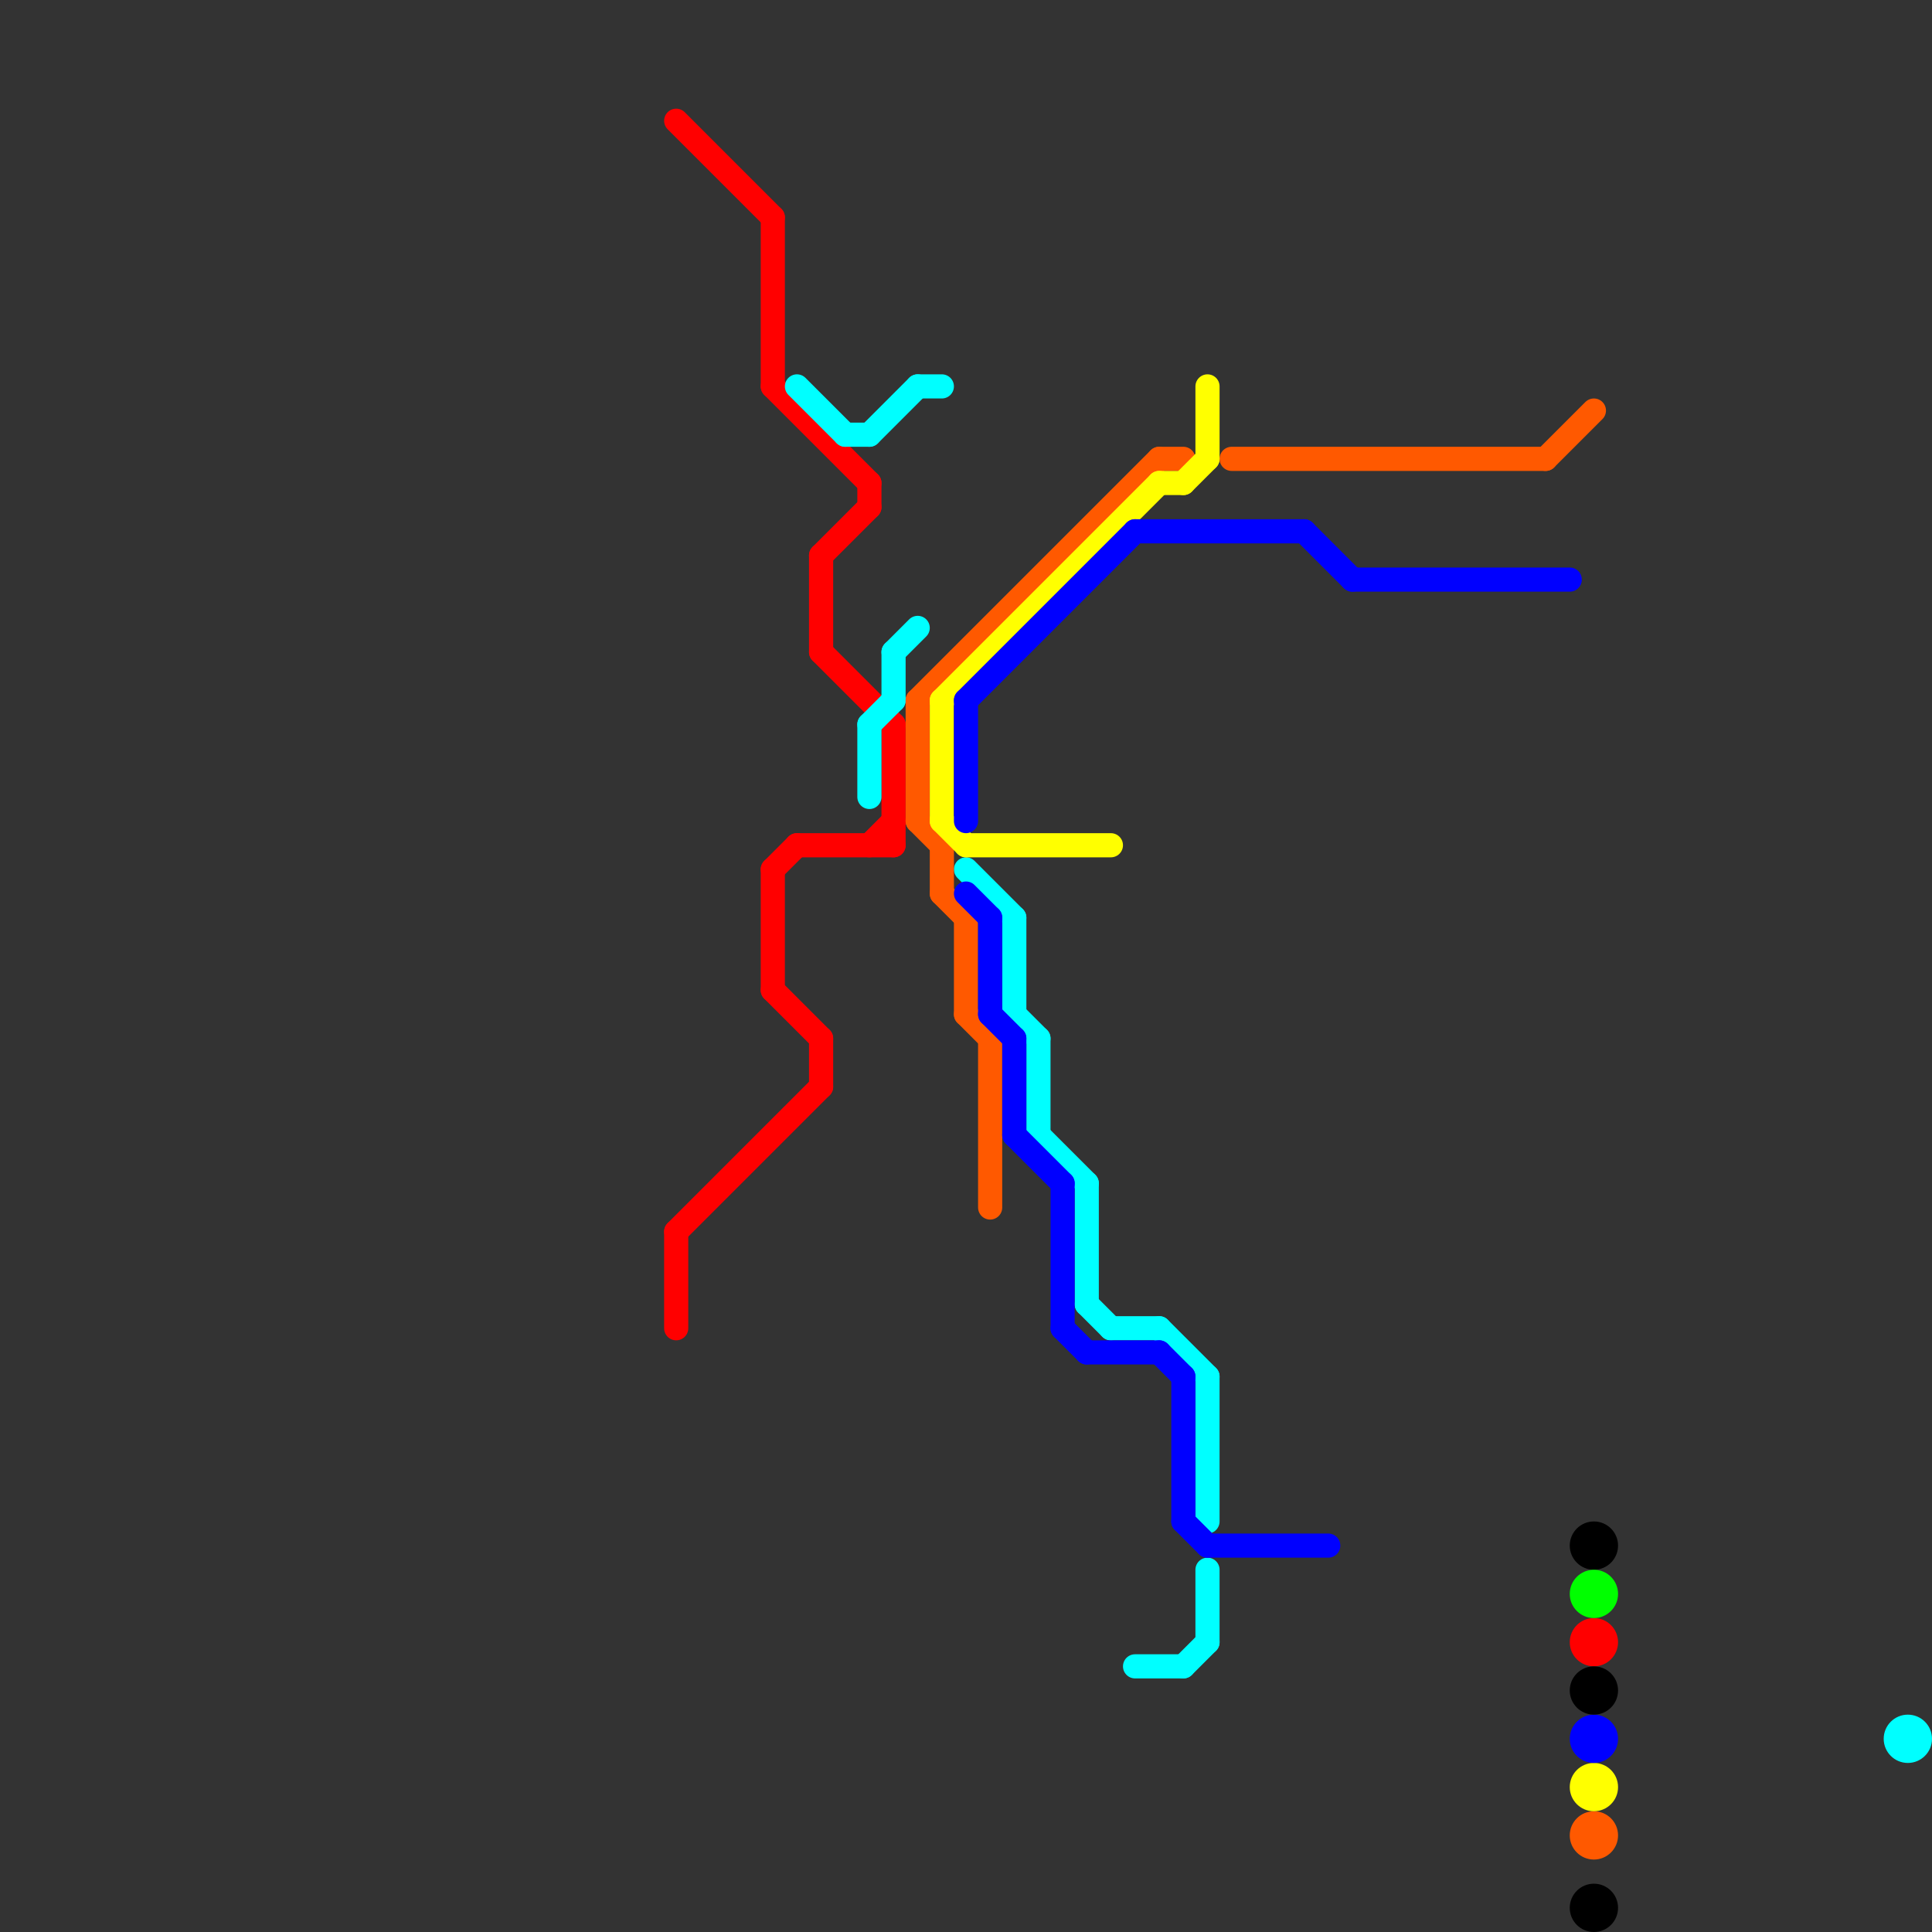 
<svg version="1.1" xmlns="http://www.w3.org/2000/svg" viewBox="0 0 80 80">
<rect x="0" y="0" width="80" height="80" fill="#333333" stroke="none"/>
<style>text { font: 1px Helvetica; font-weight: 600; white-space: pre; dominant-baseline: central; } line { stroke-width: 1; fill: none; stroke-linecap: round; stroke-linejoin: round; } .c0 { stroke: #ff0000 } .c1 { stroke: #00ffff } .c2 { stroke: #ff5900 } .c3 { stroke: #ffff00 } .c4 { stroke: #0000ff } .c5 { stroke: #000000 } .c6 { stroke: #00ff00 }</style><defs><g id="wm-xf"><circle r="1.2" fill="#000"/><circle r="0.9" fill="#fff"/><circle r="0.6" fill="#000"/><circle r="0.3" fill="#fff"/></g><g id="wm"><circle r="0.6" fill="#000"/><circle r="0.3" fill="#fff"/></g></defs><line class="c0" x1="34" y1="23" x2="36" y2="21"/><line class="c0" x1="34" y1="43" x2="34" y2="45"/><line class="c0" x1="28" y1="51" x2="28" y2="55"/><line class="c0" x1="32" y1="36" x2="32" y2="41"/><line class="c0" x1="34" y1="23" x2="34" y2="27"/><line class="c0" x1="37" y1="30" x2="37" y2="35"/><line class="c0" x1="32" y1="36" x2="33" y2="35"/><line class="c0" x1="36" y1="35" x2="37" y2="34"/><line class="c0" x1="28" y1="5" x2="32" y2="9"/><line class="c0" x1="32" y1="16" x2="36" y2="20"/><line class="c0" x1="32" y1="41" x2="34" y2="43"/><line class="c0" x1="32" y1="9" x2="32" y2="16"/><line class="c0" x1="36" y1="20" x2="36" y2="21"/><line class="c0" x1="34" y1="27" x2="37" y2="30"/><line class="c0" x1="33" y1="35" x2="37" y2="35"/><line class="c0" x1="28" y1="51" x2="34" y2="45"/><circle cx="66" cy="68" r="1" fill="#ff0000" /><line class="c1" x1="38" y1="16" x2="39" y2="16"/><line class="c1" x1="47" y1="69" x2="49" y2="69"/><line class="c1" x1="45" y1="49" x2="45" y2="54"/><line class="c1" x1="45" y1="54" x2="46" y2="55"/><line class="c1" x1="49" y1="69" x2="50" y2="68"/><line class="c1" x1="50" y1="65" x2="50" y2="68"/><line class="c1" x1="37" y1="27" x2="38" y2="26"/><line class="c1" x1="43" y1="43" x2="43" y2="47"/><line class="c1" x1="46" y1="55" x2="48" y2="55"/><line class="c1" x1="35" y1="18" x2="36" y2="18"/><line class="c1" x1="48" y1="55" x2="50" y2="57"/><line class="c1" x1="36" y1="18" x2="38" y2="16"/><line class="c1" x1="40" y1="36" x2="42" y2="38"/><line class="c1" x1="42" y1="38" x2="42" y2="42"/><line class="c1" x1="43" y1="47" x2="45" y2="49"/><line class="c1" x1="33" y1="16" x2="35" y2="18"/><line class="c1" x1="50" y1="57" x2="50" y2="63"/><line class="c1" x1="36" y1="30" x2="37" y2="29"/><line class="c1" x1="36" y1="30" x2="36" y2="33"/><line class="c1" x1="42" y1="42" x2="43" y2="43"/><line class="c1" x1="37" y1="27" x2="37" y2="29"/><circle cx="79" cy="72" r="1" fill="#00ffff" /><line class="c2" x1="40" y1="38" x2="40" y2="42"/><line class="c2" x1="38" y1="34" x2="39" y2="35"/><line class="c2" x1="51" y1="19" x2="64" y2="19"/><line class="c2" x1="48" y1="19" x2="49" y2="19"/><line class="c2" x1="38" y1="29" x2="48" y2="19"/><line class="c2" x1="39" y1="35" x2="39" y2="37"/><line class="c2" x1="64" y1="19" x2="66" y2="17"/><line class="c2" x1="40" y1="42" x2="41" y2="43"/><line class="c2" x1="41" y1="43" x2="41" y2="50"/><line class="c2" x1="39" y1="37" x2="40" y2="38"/><line class="c2" x1="38" y1="29" x2="38" y2="34"/><circle cx="66" cy="76" r="1" fill="#ff5900" /><line class="c3" x1="39" y1="29" x2="48" y2="20"/><line class="c3" x1="49" y1="20" x2="50" y2="19"/><line class="c3" x1="40" y1="35" x2="46" y2="35"/><line class="c3" x1="39" y1="29" x2="39" y2="34"/><line class="c3" x1="39" y1="34" x2="40" y2="35"/><line class="c3" x1="50" y1="16" x2="50" y2="19"/><line class="c3" x1="48" y1="20" x2="49" y2="20"/><circle cx="66" cy="74" r="1" fill="#ffff00" /><line class="c4" x1="50" y1="64" x2="55" y2="64"/><line class="c4" x1="49" y1="57" x2="49" y2="63"/><line class="c4" x1="42" y1="47" x2="44" y2="49"/><line class="c4" x1="49" y1="63" x2="50" y2="64"/><line class="c4" x1="47" y1="22" x2="54" y2="22"/><line class="c4" x1="48" y1="56" x2="49" y2="57"/><line class="c4" x1="40" y1="29" x2="47" y2="22"/><line class="c4" x1="44" y1="49" x2="44" y2="55"/><line class="c4" x1="40" y1="29" x2="40" y2="34"/><line class="c4" x1="41" y1="38" x2="41" y2="42"/><line class="c4" x1="41" y1="42" x2="42" y2="43"/><line class="c4" x1="54" y1="22" x2="56" y2="24"/><line class="c4" x1="40" y1="37" x2="41" y2="38"/><line class="c4" x1="45" y1="56" x2="48" y2="56"/><line class="c4" x1="44" y1="55" x2="45" y2="56"/><line class="c4" x1="42" y1="43" x2="42" y2="47"/><line class="c4" x1="56" y1="24" x2="65" y2="24"/><circle cx="66" cy="72" r="1" fill="#0000ff" /><circle cx="66" cy="79" r="1" fill="#000000" /><circle cx="66" cy="64" r="1" fill="#000000" /><circle cx="66" cy="70" r="1" fill="#000000" /><circle cx="66" cy="66" r="1" fill="#00ff00" />
</svg>
